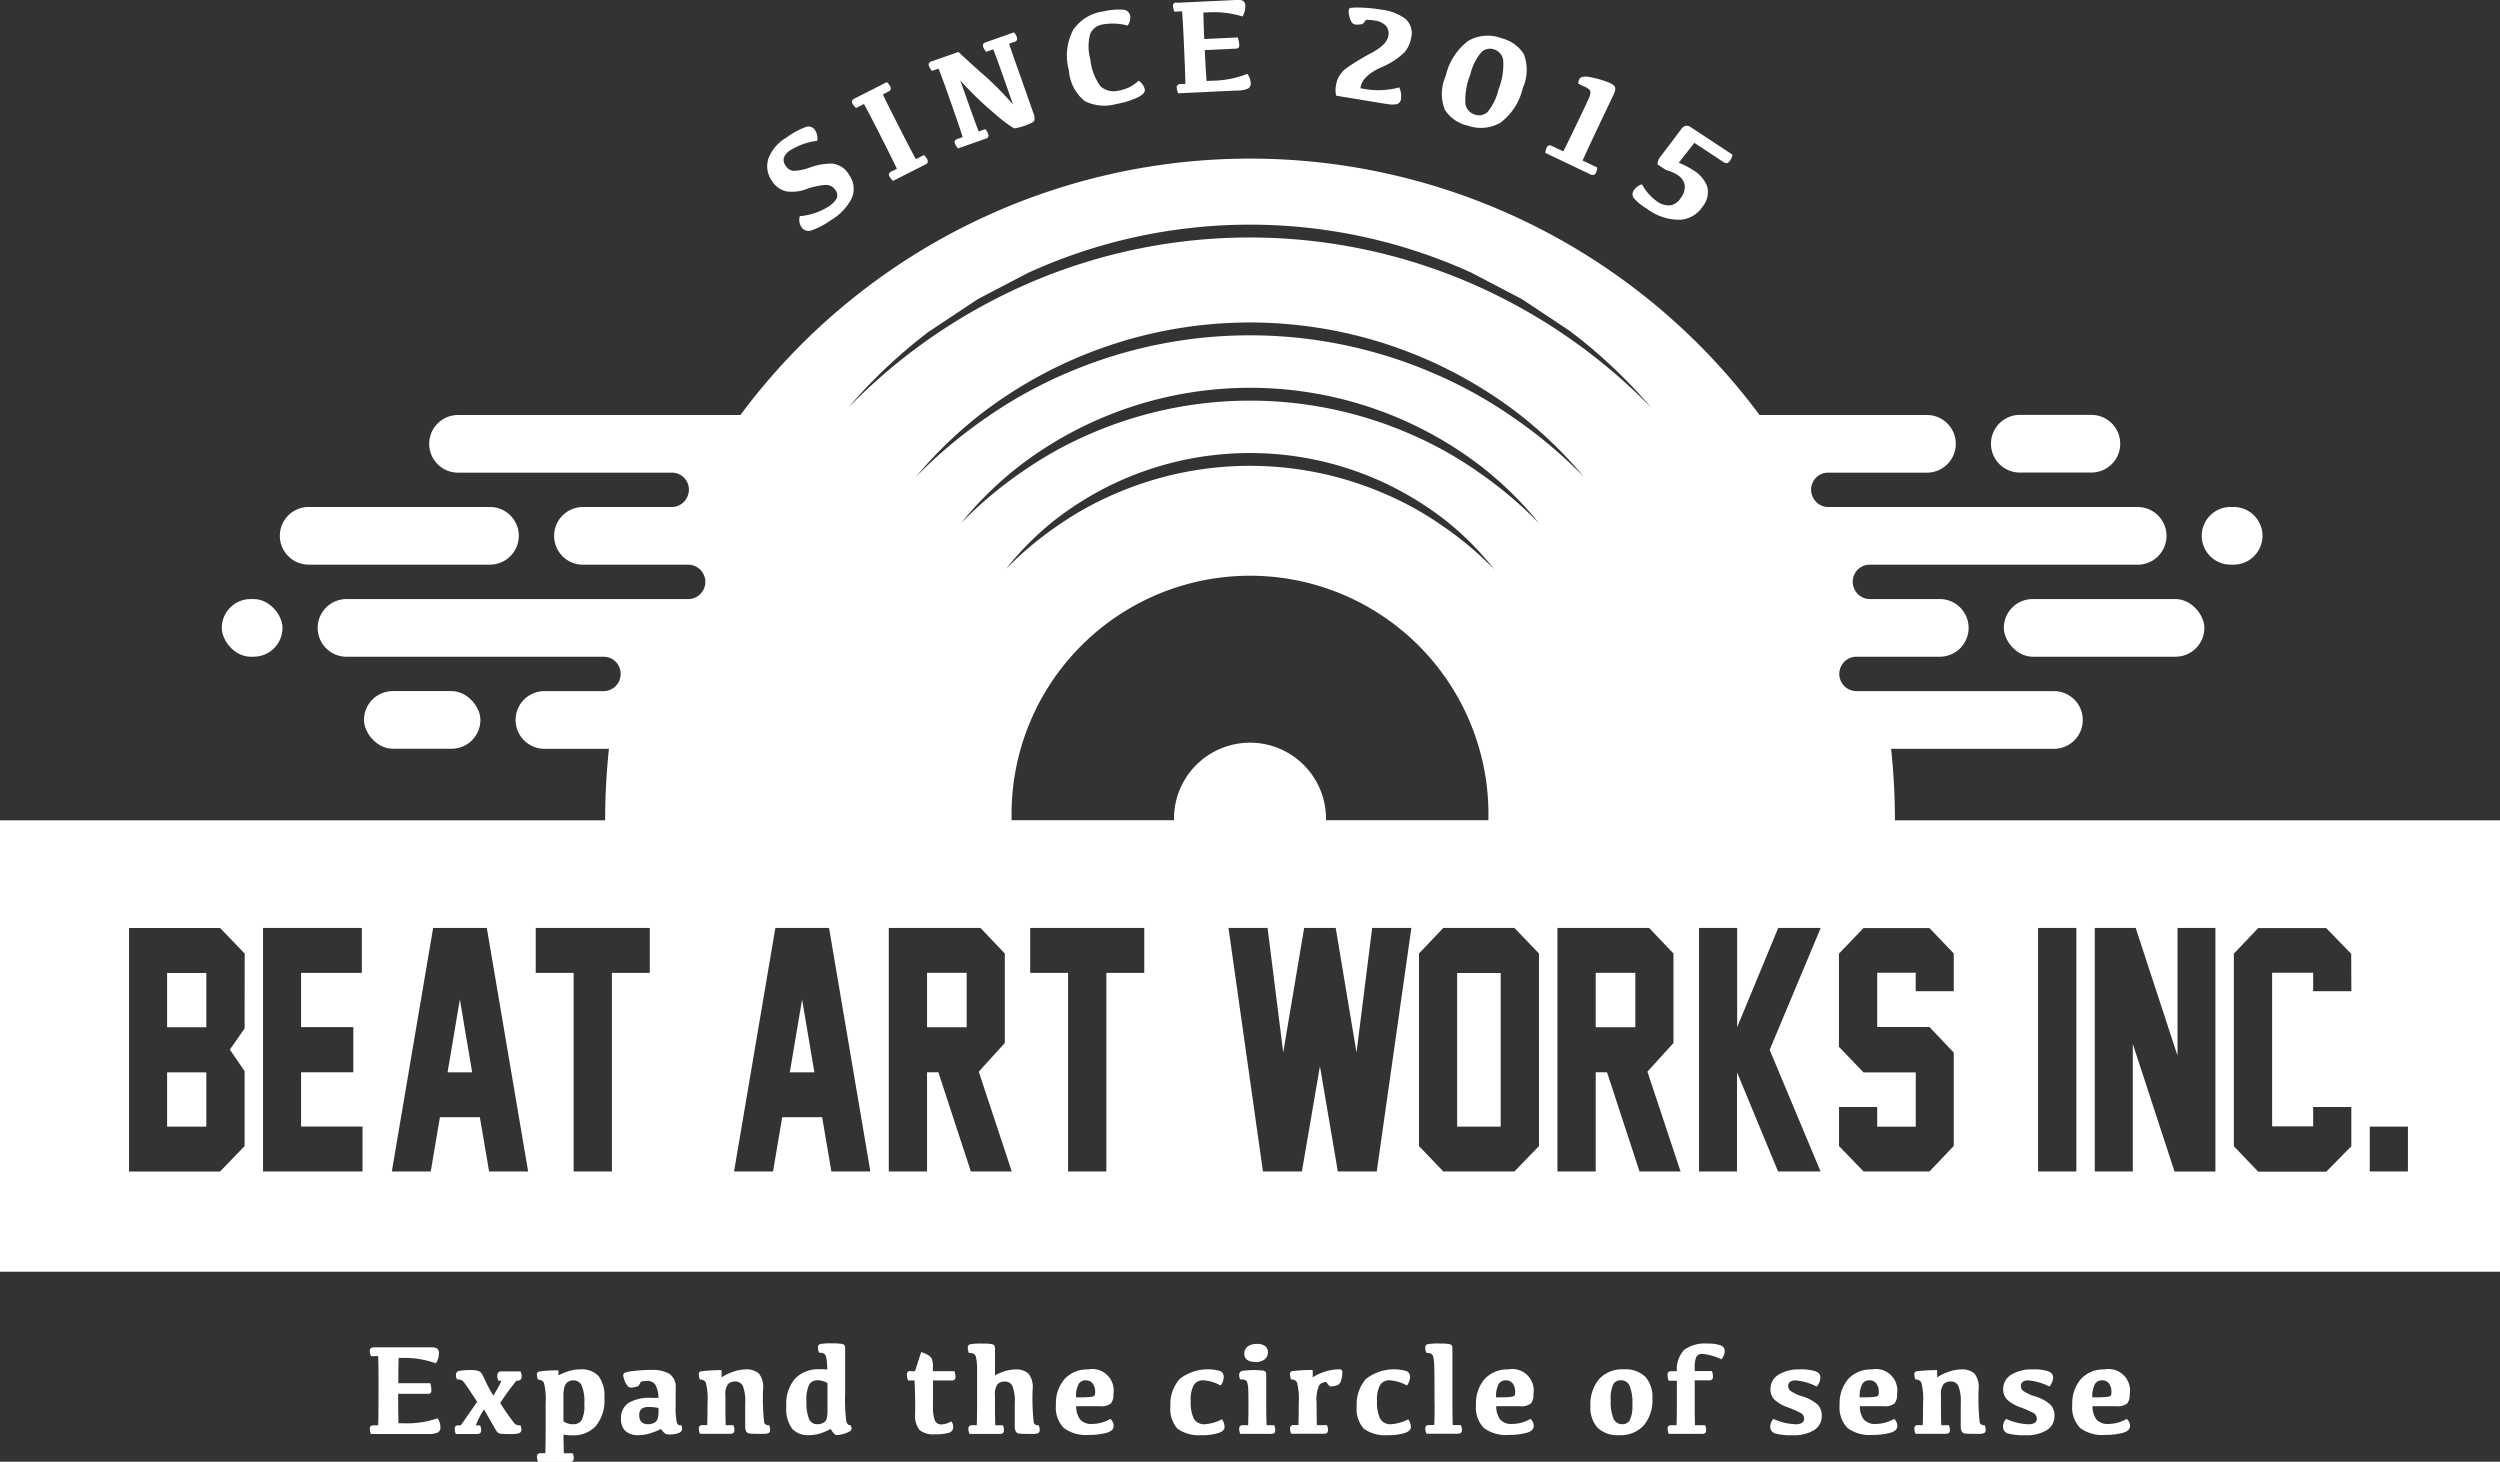 <svg xmlns="http://www.w3.org/2000/svg" width="81.371" height="47.578" viewBox="0 0 81.371 47.578"><rect x="0" y="0" width="81.371" height="47.578" fill="#333333" stroke="none"/><g transform="translate(0 -0.002)"><g transform="translate(0 0.002)"><g transform="translate(0 5.16)"><path d="M1433.018,298.43h2.331a.939.939,0,0,1,.938.938h0a.939.939,0,0,1-.938.939h-2.331a.939.939,0,0,1-.938-.939h0A.939.939,0,0,1,1433.018,298.43Z" transform="translate(-1367.277 -290.086)" fill="#fff"/><path d="M1584.619,364.65h.1a.939.939,0,0,1,.938.939h0a.939.939,0,0,1-.938.938h-.1a.939.939,0,0,1-.939-.938h0A.939.939,0,0,1,1584.619,364.65Z" transform="translate(-1512.017 -353.309)" fill="#fff"/><rect width="6.528" height="1.877" rx="0.939" transform="translate(65.221 14.338)" fill="#fff"/><rect width="3.791" height="1.877" rx="0.939" transform="translate(11.846 17.334)" fill="#fff"/><rect width="1.976" height="1.877" rx="0.939" transform="translate(7.219 14.338)" fill="#fff"/><path d="M202.238,364.65h5.9a.939.939,0,0,1,.939.939h0a.939.939,0,0,1-.939.938h-5.9a.939.939,0,0,1-.939-.938h0A.939.939,0,0,1,202.238,364.65Z" transform="translate(-192.191 -353.309)" fill="#fff"/><path d="M568.11,721.3h.8l-.4-2.372Z" transform="translate(-542.403 -691.558)" fill="#fff"/><rect width="1.417" height="5.001" transform="translate(47.428 26.509)" fill="#fff"/><rect width="1.289" height="1.771" transform="translate(30.174 26.504)" fill="#fff"/><path d="M321.95,721.3h.8l-.4-2.372Z" transform="translate(-307.382 -691.558)" fill="#fff"/><rect width="1.289" height="1.771" transform="translate(51.938 26.504)" fill="#fff"/><path d="M61.677,135.57a22.221,22.221,0,0,0-.124-2.328h5.3a.938.938,0,1,0,0-1.877H60.426a.56.56,0,0,1,0-1.12h2.711a.938.938,0,0,0,.938-.939h0a.938.938,0,0,0-.938-.938H60.86a.552.552,0,0,1-.519-.363l-.005-.014a.553.553,0,0,1,.519-.741h8.723a.938.938,0,0,0,0-1.877H59.506a.552.552,0,0,1-.484-.29l-.006-.011a.553.553,0,0,1,.485-.818h3.219a.938.938,0,0,0,.938-.938h0a.938.938,0,0,0-.938-.938H57.271a20.653,20.653,0,0,0-33.171,0H14.908a.938.938,0,0,0-.938.938h0a.938.938,0,0,0,.938.938h6.963a.552.552,0,0,1,.484.818l-.006.011a.552.552,0,0,1-.484.29H18.974a.938.938,0,0,0-.938.938h0a.938.938,0,0,0,.938.939h3.4a.56.56,0,1,1,0,1.119H11.278a.938.938,0,0,0-.938.939h0a.938.938,0,0,0,.938.938h8.369a.552.552,0,0,1,.542.665.1.1,0,0,0,0,.011.555.555,0,0,1-.542.443H17.72a.938.938,0,1,0,0,1.877h2.1a22.471,22.471,0,0,0-.124,2.328H0v14.692H81.371V135.57H61.678ZM7.961,142.346l-.48.686.48.7v2.442l-.8.828H4.2v-7.927H7.165l.8.833ZM11.8,147H8.561v-7.927h3.216v1.463H9.8v1.766h1.7v1.468H9.8v1.766h2Zm4.119,0-.3-1.766h-1.3L14.02,147H12.753l1.345-7.927h1.747L17.19,147H15.922Zm5.229-6.464H19.917V147H18.671v-6.464H17.437v-1.463H21.15v1.463Zm9.141-20.908,1.541-1.024,1.643-.858a17.4,17.4,0,0,1,14.42,0l1.643.859,1.541,1.024a16.807,16.807,0,0,1,2.681,2.523,18.452,18.452,0,0,0-6-4.112,18.127,18.127,0,0,0-14.161,0,18.457,18.457,0,0,0-6,4.112,16.83,16.83,0,0,1,2.682-2.523Zm21.275,4.775a15.262,15.262,0,0,0-2.335-1.962,14.482,14.482,0,0,0-2.659-1.46,15.078,15.078,0,0,0-11.775,0,14.512,14.512,0,0,0-2.659,1.46,15.286,15.286,0,0,0-2.335,1.962,13.717,13.717,0,0,1,2.215-2.127,14.359,14.359,0,0,1,17.332,0,13.678,13.678,0,0,1,2.215,2.128ZM27.06,147l-.3-1.766h-1.3l-.3,1.766H23.892l1.345-7.927h1.747L28.329,147H27.061Zm4.54,0-1.058-3.23h-.368V147H28.928v-7.927h2.985l.792.833v2.911l-.848.934L32.932,147H31.6Zm5.644-6.464H36.01V147H34.764v-6.464H33.531v-1.463h3.713v1.463Zm.968-4.969H32.927a7.761,7.761,0,1,1,15.517,0H43.159v0a2.474,2.474,0,1,0-4.947,0v0Zm-5.483-8.161a9.649,9.649,0,0,1,1.591-1.6,10.487,10.487,0,0,1,1.934-1.194,10.345,10.345,0,0,1,8.861,0,10.541,10.541,0,0,1,1.934,1.195,9.6,9.6,0,0,1,1.591,1.6,11.081,11.081,0,0,0-1.713-1.437,10.413,10.413,0,0,0-1.944-1.066,11.037,11.037,0,0,0-8.6,0,10.439,10.439,0,0,0-1.944,1.066,11.132,11.132,0,0,0-1.713,1.437ZM44.811,147H43.544l-.582-3.426L42.375,147H41.107l-1.122-7.927h1.272l.51,4.052.681-4.052h1.028l.676,4.057.51-4.057h1.276L44.811,147Zm5.281-.828-.8.828H46.978l-.792-.828v-6.267l.792-.833h2.313l.8.833ZM48.08,124.208a12.441,12.441,0,0,0-2.3-1.264,13.058,13.058,0,0,0-10.185,0,12.461,12.461,0,0,0-2.3,1.263,13.182,13.182,0,0,0-2.024,1.7,11.652,11.652,0,0,1,1.9-1.864,12.344,12.344,0,0,1,15.03,0,11.669,11.669,0,0,1,1.9,1.865,13.206,13.206,0,0,0-2.024-1.7ZM53.364,147l-1.058-3.23h-.368V147H50.692v-7.927h2.985l.792.833v2.911l-.848.934L54.7,147Zm5.893,0H57.873l-1.336-3.23V147H55.3v-7.927h1.242v3.23l1.336-3.23h1.383L57.6,143.042Zm4.338-5.869H62.353v-.6H61.1v1.766h1.7l.792.833v3.038L62.8,147H60.657l-.8-.828V144.9H61.1v.641h1.255v-1.766h-1.7l-.8-.833v-3.033l.8-.833H62.8l.792.828v1.231ZM67.582,147H66.336v-7.927h1.246Zm3.195,0-1.358-4.153V147H68.181v-7.927h1.332l1.362,4.158v-4.158h1.233v7.918l0,.01H70.776Zm5.756-5.869H75.29v-.6H73.954v5H75.29V144.9h1.242v1.277l-.814.828H73.5l-.792-.828v-6.267l.792-.833h2.214l.814.838ZM78.374,147H77.132V145.54h1.242Z" transform="translate(0 -114.03)" fill="#fff"/><rect width="1.276" height="1.766" transform="translate(5.439 29.744)" fill="#fff"/><rect width="1.276" height="1.766" transform="translate(5.439 26.509)" fill="#fff"/></g><g transform="translate(12.041 43.73)"><path d="M266.222,969.14H268.1a.336.336,0,0,1,.189.04.2.2,0,0,1,.057.166.588.588,0,0,1-.1.314,2.994,2.994,0,0,0-1.11-.175h-.1q-.012.2-.012.823h1.04a.733.733,0,0,1,.035.227.129.129,0,0,1-.025.094.14.14,0,0,1-.1.024h-.955q0,.794.012.959h.172a3.034,3.034,0,0,0,1.1-.163.521.521,0,0,1,.091.3.174.174,0,0,1-.085.163.778.778,0,0,1-.343.049l-1.834,0a.458.458,0,0,1-.037-.175.1.1,0,0,1,.031-.081.139.139,0,0,1,.091-.026h.151q.012-.266.012-1.384,0-.6-.012-.869h-.235a.455.455,0,0,1-.037-.173.1.1,0,0,1,.031-.084.139.139,0,0,1,.091-.026Z" transform="translate(-266.1 -969.016)" fill="#fff"/><path d="M327.5,987.256q.1-.143.53-.762-.184-.28-.277-.419c-.062-.092-.112-.161-.148-.207a.245.245,0,0,0-.1-.086.4.4,0,0,0-.131-.018.29.29,0,0,1-.035-.152.122.122,0,0,1,.1-.124,2.285,2.285,0,0,1,.45-.027.641.641,0,0,1,.162.025.211.211,0,0,1,.135.1q.041.071.124.253a4.62,4.62,0,0,0,.246.452,3.941,3.941,0,0,0,.266-.483h-.1a.327.327,0,0,1-.037-.152.176.176,0,0,1,.032-.117.132.132,0,0,1,.1-.036h.623a.311.311,0,0,1,.037.148.17.17,0,0,1-.035.124.179.179,0,0,1-.124.033h-.012a8.474,8.474,0,0,0-.526.724,7.054,7.054,0,0,0,.48.683.282.282,0,0,0,.176.045.239.239,0,0,1,.031.132.116.116,0,0,1-.076.124.774.774,0,0,1-.239.027,3.323,3.323,0,0,1-.358-.011.177.177,0,0,1-.123-.069q-.043-.058-.417-.722a2.419,2.419,0,0,0-.266.52h.136a.327.327,0,0,1,.035.152.137.137,0,0,1-.03.1.171.171,0,0,1-.117.029h-.677a.434.434,0,0,1-.035-.163.123.123,0,0,1,.029-.092.131.131,0,0,1,.093-.028h.07Z" transform="translate(-324.54 -984.597)" fill="#fff"/><path d="M386.907,984.983a.725.725,0,0,1,0,.172,2.635,2.635,0,0,1,.348-.139,1.241,1.241,0,0,1,.375-.055.732.732,0,0,1,.587.22,1.053,1.053,0,0,1,.189.694,1.314,1.314,0,0,1-.281.933.991.991,0,0,1-.752.3,1.734,1.734,0,0,1-.189-.008.986.986,0,0,1-.108-.017q0,.305.01.609h.287a.326.326,0,0,1,.035.152.139.139,0,0,1-.03.1.173.173,0,0,1-.117.029h-1.013a.412.412,0,0,1-.037-.163.123.123,0,0,1,.029-.092.131.131,0,0,1,.093-.028h.151q.01-.3.01-.809v-.8a2.257,2.257,0,0,0-.055-.683.2.2,0,0,0-.191-.1.4.4,0,0,1-.037-.165.093.093,0,0,1,.055-.1,4.433,4.433,0,0,1,.643-.041Zm.167,1.672a.839.839,0,0,0,.137.065.528.528,0,0,0,.178.026.317.317,0,0,0,.271-.123,1,1,0,0,0,.092-.529,1.356,1.356,0,0,0-.094-.629.294.294,0,0,0-.261-.147.324.324,0,0,0-.177.051.275.275,0,0,0-.114.164,1.164,1.164,0,0,0-.033.313v.809Z" transform="translate(-380.775 -984.12)" fill="#fff"/><path d="M447.964,987.322a2.264,2.264,0,0,1-.353.139,1.283,1.283,0,0,1-.373.061.6.6,0,0,1-.438-.139.522.522,0,0,1-.139-.388.592.592,0,0,1,.239-.518,1.329,1.329,0,0,1,.755-.169h.225a.857.857,0,0,0-.105-.434.3.3,0,0,0-.26-.117.938.938,0,0,0-.206.025.818.818,0,0,1-.086.144.982.982,0,0,1-.143.037.207.207,0,0,1-.183-.019.661.661,0,0,1-.163-.369.093.093,0,0,1,.042-.081,1.129,1.129,0,0,1,.313-.062,4.735,4.735,0,0,1,.576-.033,1.1,1.1,0,0,1,.57.125.519.519,0,0,1,.206.484v.547a2.268,2.268,0,0,0,.039.56.111.111,0,0,0,.14.081.237.237,0,0,1,.031.114.153.153,0,0,1-.11.141.759.759,0,0,1-.3.048.326.326,0,0,1-.13-.021.536.536,0,0,1-.148-.159Zm-.085-.685a1.462,1.462,0,0,0-.3-.031.409.409,0,0,0-.248.058.265.265,0,0,0-.074.219.28.28,0,0,0,.073.211.294.294,0,0,0,.214.071.4.4,0,0,0,.2-.047.226.226,0,0,0,.112-.135.791.791,0,0,0,.027-.228v-.118Z" transform="translate(-438.49 -984.54)" fill="#fff"/><path d="M503.418,985.268a1.716,1.716,0,0,1,.432-.2,1.313,1.313,0,0,1,.348-.059.626.626,0,0,1,.432.128.7.7,0,0,1,.141.516,7.119,7.119,0,0,0,.037,1.095.156.156,0,0,0,.161.077.393.393,0,0,1,.031.155.106.106,0,0,1-.048.1.424.424,0,0,1-.185.027q-.334,0-.423-.01a.151.151,0,0,1-.122-.067.4.4,0,0,1-.033-.191v-.729a1.357,1.357,0,0,0-.077-.564.264.264,0,0,0-.251-.143.311.311,0,0,0-.231.085.53.53,0,0,0-.085.358v.415q0,.26.01.563h.246a.326.326,0,0,1,.035.152.137.137,0,0,1-.03.1.171.171,0,0,1-.117.029h-.972a.413.413,0,0,1-.037-.163.123.123,0,0,1,.029-.092.131.131,0,0,1,.093-.028h.151q.01-.341.01-.7a2.257,2.257,0,0,0-.055-.683.2.2,0,0,0-.191-.1.4.4,0,0,1-.037-.165.093.093,0,0,1,.055-.1,4.9,4.9,0,0,1,.682-.041,1.362,1.362,0,0,1,0,.237Z" transform="translate(-491.975 -984.167)" fill="#fff"/><path d="M567.068,969.182a1.841,1.841,0,0,1-.382.158,1.3,1.3,0,0,1-.326.042.692.692,0,0,1-.541-.209,1.081,1.081,0,0,1-.19-.725,1.263,1.263,0,0,1,.288-.911,1.042,1.042,0,0,1,.783-.3c.061,0,.109,0,.144,0l.118.01q0-.081-.008-.2a1.183,1.183,0,0,0-.031-.209.158.158,0,0,0-.08-.114.36.36,0,0,0-.147-.026.416.416,0,0,1-.037-.169.1.1,0,0,1,.065-.11,1.926,1.926,0,0,1,.416-.024,1.645,1.645,0,0,1,.3.018c.053.012.084.033.092.065a.6.6,0,0,1,.011.134v1.463a4.966,4.966,0,0,0,.039.859c.026.091.07.131.13.119a.208.208,0,0,1,.041.12c0,.051-.059.1-.178.14a.9.9,0,0,1-.284.064.158.158,0,0,1-.1-.033.723.723,0,0,1-.119-.167Zm-.425-1.585a.306.306,0,0,0-.267.132,1.161,1.161,0,0,0-.092.576,1.381,1.381,0,0,0,.081.542.275.275,0,0,0,.268.178.379.379,0,0,0,.2-.047.234.234,0,0,0,.107-.122,1.234,1.234,0,0,0,.028-.338v-.833a.836.836,0,0,0-.148-.063.558.558,0,0,0-.171-.026Z" transform="translate(-552.076 -966.4)" fill="#fff"/><path d="M652.383,973.181h.144l.2-.621a.974.974,0,0,1,.2.081.412.412,0,0,1,.136.114.654.654,0,0,1,.046.315v.111h.7a.441.441,0,0,1,.035.175.142.142,0,0,1-.029.1.167.167,0,0,1-.111.027h-.592v.815a1.3,1.3,0,0,0,.06.483.214.214,0,0,0,.2.133.713.713,0,0,0,.339-.1.3.3,0,0,1,.06.184.187.187,0,0,1-.148.189,1.6,1.6,0,0,1-.459.048.7.7,0,0,1-.486-.136.724.724,0,0,1-.146-.528v-.359c0-.227-.007-.471-.021-.73h-.21a.459.459,0,0,1-.037-.18.139.139,0,0,1,.028-.1.126.126,0,0,1,.094-.029Z" transform="translate(-634.786 -972.281)" fill="#fff"/><path d="M696.5,967.264c0-.054,0-.121-.007-.2a1.142,1.142,0,0,0-.03-.21.158.158,0,0,0-.08-.114.366.366,0,0,0-.15-.026.435.435,0,0,1-.035-.169.105.105,0,0,1,.064-.11,1.927,1.927,0,0,1,.417-.024,1.643,1.643,0,0,1,.3.018c.053.012.084.034.092.065a.565.565,0,0,1,.012.134v.817a1.671,1.671,0,0,1,.31-.133,1.161,1.161,0,0,1,.362-.059.594.594,0,0,1,.412.128.7.7,0,0,1,.141.516,7.117,7.117,0,0,0,.037,1.095.156.156,0,0,0,.161.077.394.394,0,0,1,.031.155.106.106,0,0,1-.048.1.423.423,0,0,1-.185.027q-.334,0-.423-.01a.151.151,0,0,1-.122-.067.4.4,0,0,1-.033-.191v-.729a1.357,1.357,0,0,0-.077-.564.264.264,0,0,0-.251-.143.311.311,0,0,0-.231.086.53.53,0,0,0-.085.358v.415q0,.26.01.563h.246a.326.326,0,0,1,.035.153.137.137,0,0,1-.03.1.171.171,0,0,1-.117.029h-.972a.413.413,0,0,1-.037-.163.123.123,0,0,1,.029-.092.131.131,0,0,1,.093-.028h.151q.01-.341.01-.639v-1.164Z" transform="translate(-676.738 -966.409)" fill="#fff"/><path d="M760.583,984.96a.7.7,0,0,1,.817.811.43.43,0,0,1-.083.3.51.51,0,0,1-.361.089h-.767a.719.719,0,0,0,.122.424.478.478,0,0,0,.406.153,1.2,1.2,0,0,0,.586-.165.315.315,0,0,1,.107.227c0,.11-.081.187-.243.23a2.225,2.225,0,0,1-.568.065,1.2,1.2,0,0,1-.815-.227.961.961,0,0,1-.254-.749,1.218,1.218,0,0,1,.286-.849,1,1,0,0,1,.766-.306Zm-.083.357a.26.26,0,0,0-.233.124.846.846,0,0,0-.082.431h.109a3.378,3.378,0,0,0,.35-.014c.081-.009.128-.024.141-.045a.206.206,0,0,0,.021-.106.453.453,0,0,0-.081-.288.27.27,0,0,0-.225-.1Z" transform="translate(-737.202 -984.12)" fill="#fff"/><path d="M842.945,987.1a1.174,1.174,0,0,1-.8-.211.962.962,0,0,1-.227-.725,1.249,1.249,0,0,1,.3-.891,1.489,1.489,0,0,1,1.312-.26.191.191,0,0,1,.123.18.469.469,0,0,1-.1.293,1.348,1.348,0,0,0-.557-.169.356.356,0,0,0-.317.152,1.01,1.01,0,0,0-.1.534,1.2,1.2,0,0,0,.1.56.378.378,0,0,0,.364.182,1.373,1.373,0,0,0,.551-.159.423.423,0,0,1,.087.252c0,.088-.073.156-.219.2a1.817,1.817,0,0,1-.512.065Z" transform="translate(-815.864 -984.12)" fill="#fff"/><path d="M892.274,969.278h.243a.327.327,0,0,1,.035.153.137.137,0,0,1-.03.1.171.171,0,0,1-.117.029h-.991a.433.433,0,0,1-.035-.163.123.123,0,0,1,.029-.092.131.131,0,0,1,.093-.028h.169q.01-.264.01-.563,0-.456-.007-.605a.838.838,0,0,0-.032-.219.128.128,0,0,0-.076-.086.493.493,0,0,0-.151-.018.253.253,0,0,1-.035-.134.129.129,0,0,1,.095-.142,2.717,2.717,0,0,1,.684-.01c.053.011.083.033.091.065a.615.615,0,0,1,.011.135v1.015q0,.3.012.563Zm-.378-2.063a.408.408,0,0,1-.268-.071.251.251,0,0,1-.083-.2.285.285,0,0,1,.105-.224.455.455,0,0,1,.3-.088.419.419,0,0,1,.281.076.253.253,0,0,1,.082.2.285.285,0,0,1-.1.223.468.468,0,0,1-.318.089Z" transform="translate(-863.086 -966.619)" fill="#fff"/><path d="M927.86,985.169a.093.093,0,0,1,.055-.1,4.9,4.9,0,0,1,.682-.041,1.386,1.386,0,0,1,0,.239,1.861,1.861,0,0,1,.471-.206,1.529,1.529,0,0,1,.372-.054.19.19,0,0,1,.1.018c.016.012.025.039.025.081a.886.886,0,0,1-.034.236.282.282,0,0,1-.085.158.392.392,0,0,1-.16.052.38.38,0,0,1-.127.008.834.834,0,0,1-.117-.138.274.274,0,0,0-.234.11,1.181,1.181,0,0,0-.081.568q0,.419.01.722h.324a.312.312,0,0,1,.037.152.137.137,0,0,1-.03.1.171.171,0,0,1-.117.029H927.9a.414.414,0,0,1-.037-.163.123.123,0,0,1,.029-.092.131.131,0,0,1,.093-.028h.151q.01-.3.01-.7a2.255,2.255,0,0,0-.055-.683.2.2,0,0,0-.191-.1.4.4,0,0,1-.037-.165Z" transform="translate(-897.915 -984.167)" fill="#fff"/><path d="M976.936,987.1a1.174,1.174,0,0,1-.8-.211.961.961,0,0,1-.227-.725,1.249,1.249,0,0,1,.3-.891,1.489,1.489,0,0,1,1.312-.26.191.191,0,0,1,.123.18.469.469,0,0,1-.1.293,1.347,1.347,0,0,0-.557-.169.356.356,0,0,0-.317.152,1.006,1.006,0,0,0-.1.534,1.2,1.2,0,0,0,.1.56.378.378,0,0,0,.364.182,1.369,1.369,0,0,0,.551-.159.423.423,0,0,1,.086.252c0,.088-.073.156-.219.2a1.816,1.816,0,0,1-.512.065Z" transform="translate(-943.791 -984.12)" fill="#fff"/><path d="M1025.463,968.346q0-.937-.008-1.176a1.79,1.79,0,0,0-.031-.327.159.159,0,0,0-.079-.114.361.361,0,0,0-.147-.026.416.416,0,0,1-.037-.169.105.105,0,0,1,.065-.11,1.927,1.927,0,0,1,.416-.024,1.649,1.649,0,0,1,.3.018c.054.012.084.033.092.065a.61.61,0,0,1,.011.134V968.2q0,.59.01.854h.264a.326.326,0,0,1,.035.152.137.137,0,0,1-.03.1.171.171,0,0,1-.117.029H1025.2a.413.413,0,0,1-.037-.163.123.123,0,0,1,.029-.092.13.13,0,0,1,.093-.028h.169q.012-.264.012-.712Z" transform="translate(-990.812 -966.4)" fill="#fff"/><path d="M1062.732,984.96a.7.7,0,0,1,.817.811.433.433,0,0,1-.082.3.511.511,0,0,1-.361.089h-.767a.719.719,0,0,0,.122.424.478.478,0,0,0,.406.153,1.2,1.2,0,0,0,.586-.165.315.315,0,0,1,.107.227c0,.11-.081.187-.243.23a2.226,2.226,0,0,1-.568.065,1.2,1.2,0,0,1-.815-.227.961.961,0,0,1-.254-.749,1.219,1.219,0,0,1,.286-.849,1,1,0,0,1,.767-.306Zm-.082.357a.26.26,0,0,0-.233.124.846.846,0,0,0-.083.431h.109a3.38,3.38,0,0,0,.35-.014c.081-.009.128-.024.141-.045a.2.2,0,0,0,.021-.106.453.453,0,0,0-.081-.288A.27.27,0,0,0,1062.65,985.317Z" transform="translate(-1025.68 -984.12)" fill="#fff"/><path d="M1144.991,987.111a.929.929,0,0,1-.7-.241.965.965,0,0,1-.234-.7,1.277,1.277,0,0,1,.284-.886,1.017,1.017,0,0,1,.8-.315.926.926,0,0,1,.7.241.969.969,0,0,1,.233.7,1.278,1.278,0,0,1-.283.886,1.015,1.015,0,0,1-.8.315Zm.1-.357a.272.272,0,0,0,.249-.133,1.1,1.1,0,0,0,.082-.517,1.434,1.434,0,0,0-.09-.6.3.3,0,0,0-.284-.18.273.273,0,0,0-.249.133,1.106,1.106,0,0,0-.081.517,1.429,1.429,0,0,0,.09.6A.3.3,0,0,0,1145.088,986.754Z" transform="translate(-1104.332 -984.129)" fill="#fff"/><path d="M1200.365,969.049h.326a.327.327,0,0,1,.035.152.141.141,0,0,1-.029.1.172.172,0,0,1-.118.029h-1.073a.433.433,0,0,1-.035-.163.124.124,0,0,1,.029-.092.131.131,0,0,1,.093-.028h.169q.01-.264.01-.563V967.6h-.266a.459.459,0,0,1-.037-.18.139.139,0,0,1,.028-.1.125.125,0,0,1,.094-.029h.181a.919.919,0,0,1,.244-.7,1.142,1.142,0,0,1,.744-.2,1.227,1.227,0,0,1,.434.057.193.193,0,0,1,.137.187.444.444,0,0,1-.109.27,1.781,1.781,0,0,0-.609-.177.207.207,0,0,0-.213.108.939.939,0,0,0-.047.35v.1h.559a.441.441,0,0,1,.035.175.143.143,0,0,1-.029.1.168.168,0,0,1-.111.027h-.454v.887q0,.3.01.563Z" transform="translate(-1157.234 -966.39)" fill="#fff"/><path d="M1274.361,984.961a1.525,1.525,0,0,1,.48.059q.169.059.169.2a.485.485,0,0,1-.118.3,1.884,1.884,0,0,0-.683-.2.3.3,0,0,0-.187.048.162.162,0,0,0-.061.136.208.208,0,0,0,.081.161,1.437,1.437,0,0,0,.376.173,1.337,1.337,0,0,1,.49.258.49.49,0,0,1,.146.369.534.534,0,0,1-.253.475,1.238,1.238,0,0,1-.684.165,2.049,2.049,0,0,1-.567-.055.224.224,0,0,1-.172-.226.4.4,0,0,1,.1-.252,1.893,1.893,0,0,0,.729.175.4.4,0,0,0,.2-.043.155.155,0,0,0,.072-.144.21.21,0,0,0-.127-.188,3.507,3.507,0,0,0-.408-.177,1.206,1.206,0,0,1-.43-.249.471.471,0,0,1-.129-.342.539.539,0,0,1,.257-.467,1.255,1.255,0,0,1,.713-.174Z" transform="translate(-1227.8 -984.12)" fill="#fff"/><path d="M1324.252,984.96a.7.7,0,0,1,.817.811.433.433,0,0,1-.082.3.511.511,0,0,1-.361.089h-.767a.719.719,0,0,0,.122.424.479.479,0,0,0,.406.153,1.2,1.2,0,0,0,.586-.165.314.314,0,0,1,.107.227c0,.11-.081.187-.242.23a2.227,2.227,0,0,1-.568.065,1.2,1.2,0,0,1-.815-.227.961.961,0,0,1-.254-.749,1.218,1.218,0,0,1,.286-.849,1,1,0,0,1,.766-.306Zm-.082.357a.26.26,0,0,0-.233.124.847.847,0,0,0-.083.431h.11a3.373,3.373,0,0,0,.35-.014c.081-.009.128-.024.141-.045a.207.207,0,0,0,.021-.106.452.452,0,0,0-.081-.288A.27.27,0,0,0,1324.17,985.317Z" transform="translate(-1275.365 -984.12)" fill="#fff"/><path d="M1377.758,985.268a1.709,1.709,0,0,1,.432-.2,1.312,1.312,0,0,1,.348-.059.626.626,0,0,1,.432.128.7.7,0,0,1,.141.516,7.119,7.119,0,0,0,.037,1.095.156.156,0,0,0,.161.077.393.393,0,0,1,.031.155.106.106,0,0,1-.048.1.426.426,0,0,1-.185.027q-.334,0-.423-.01a.151.151,0,0,1-.122-.067.4.4,0,0,1-.033-.191v-.729a1.357,1.357,0,0,0-.077-.564.264.264,0,0,0-.251-.143.311.311,0,0,0-.231.085.53.53,0,0,0-.085.358v.415q0,.26.01.563h.246a.327.327,0,0,1,.035.152.137.137,0,0,1-.03.1.17.17,0,0,1-.117.029h-.972a.413.413,0,0,1-.037-.163.123.123,0,0,1,.029-.092.13.13,0,0,1,.093-.028h.151q.01-.341.01-.7a2.258,2.258,0,0,0-.055-.683.2.2,0,0,0-.191-.1.4.4,0,0,1-.037-.165.093.093,0,0,1,.055-.1,4.91,4.91,0,0,1,.682-.041,1.35,1.35,0,0,1,0,.237Z" transform="translate(-1326.751 -984.167)" fill="#fff"/><path d="M1441.741,984.961a1.525,1.525,0,0,1,.48.059q.169.059.169.2a.486.486,0,0,1-.118.3,1.883,1.883,0,0,0-.683-.2.3.3,0,0,0-.187.048.162.162,0,0,0-.061.136.208.208,0,0,0,.081.161,1.436,1.436,0,0,0,.377.173,1.338,1.338,0,0,1,.49.258.49.49,0,0,1,.146.369.534.534,0,0,1-.253.475,1.238,1.238,0,0,1-.684.165,2.049,2.049,0,0,1-.567-.055.224.224,0,0,1-.172-.226.4.4,0,0,1,.1-.252,1.893,1.893,0,0,0,.729.175.4.4,0,0,0,.2-.043.155.155,0,0,0,.072-.144.21.21,0,0,0-.127-.188,3.507,3.507,0,0,0-.408-.177,1.205,1.205,0,0,1-.43-.249.471.471,0,0,1-.129-.342.539.539,0,0,1,.257-.467,1.255,1.255,0,0,1,.713-.174Z" transform="translate(-1387.606 -984.12)" fill="#fff"/><path d="M1491.622,984.96a.7.7,0,0,1,.817.811.433.433,0,0,1-.082.3.511.511,0,0,1-.361.089h-.767a.719.719,0,0,0,.122.424.478.478,0,0,0,.406.153,1.2,1.2,0,0,0,.586-.165.315.315,0,0,1,.107.227c0,.11-.081.187-.243.23a2.226,2.226,0,0,1-.568.065,1.2,1.2,0,0,1-.815-.227.961.961,0,0,1-.254-.749,1.219,1.219,0,0,1,.286-.849,1,1,0,0,1,.767-.306Zm-.082.357a.26.26,0,0,0-.233.124.846.846,0,0,0-.083.431h.109a3.379,3.379,0,0,0,.35-.014c.081-.009.128-.024.141-.045a.205.205,0,0,0,.021-.106.453.453,0,0,0-.081-.288A.271.271,0,0,0,1491.54,985.317Z" transform="translate(-1435.162 -984.12)" fill="#fff"/></g><g transform="translate(24.978 0)"><path d="M552.6,91.407a2.639,2.639,0,0,1,.651-.353.249.249,0,0,1,.291.111.464.464,0,0,1,.068.342,2.167,2.167,0,0,0-.848.292.516.516,0,0,0-.237.258.311.311,0,0,0,.056.257.337.337,0,0,0,.256.171,1.6,1.6,0,0,0,.511-.1,2.068,2.068,0,0,1,.75-.136.713.713,0,0,1,.542.353.778.778,0,0,1,.1.764,1.759,1.759,0,0,1-.694.731,2.487,2.487,0,0,1-.613.323.273.273,0,0,1-.337-.107.43.43,0,0,1-.052-.353,2.07,2.07,0,0,0,.913-.3.764.764,0,0,0,.289-.281.275.275,0,0,0-.043-.269.355.355,0,0,0-.321-.167,2.33,2.33,0,0,0-.608.13,1.274,1.274,0,0,1-.689.075.739.739,0,0,1-.444-.332.814.814,0,0,1-.117-.735,1.34,1.34,0,0,1,.574-.672Z" transform="translate(-551.99 -86.924)" fill="#fff"/><path d="M612.853,59.627l1.056-.537a.381.381,0,0,1,.105.126.156.156,0,0,1,.024.108.121.121,0,0,1-.068.067l-.187.1q.116.252.406.819.531,1.044.666,1.286l.259-.132a.376.376,0,0,1,.105.126.156.156,0,0,1,.023.107.119.119,0,0,1-.067.068l-1.062.539a.479.479,0,0,1-.118-.147.106.106,0,0,1-.01-.091.147.147,0,0,1,.073-.067l.18-.091q-.116-.252-.648-1.3-.289-.565-.424-.807l-.256.13a.477.477,0,0,1-.117-.144.109.109,0,0,1-.011-.093.147.147,0,0,1,.073-.067Z" transform="translate(-610.024 -56.416)" fill="#fff"/><path d="M668.056,24.254l.876-.308q.458.429.869.787a9.919,9.919,0,0,1,.909.927l-.331-.942q-.21-.6-.315-.856l-.231.081a.5.5,0,0,1-.095-.159.108.108,0,0,1,0-.094.144.144,0,0,1,.081-.057l.919-.324a.381.381,0,0,1,.088.139.155.155,0,0,1,.009.11.123.123,0,0,1-.076.058l-.178.062q.083.264.3.865l.482,1.371a.445.445,0,0,1,.041.261q-.027.067-.219.134a1.7,1.7,0,0,1-.443.124,4.47,4.47,0,0,1-.626-.475,10.415,10.415,0,0,1-1.124-1.087q.494,1.405.6,1.663l.212-.075a.371.371,0,0,1,.088.139.155.155,0,0,1,.009.11.116.116,0,0,1-.074.058l-.909.32a.48.48,0,0,1-.1-.161.1.1,0,0,1,0-.091.144.144,0,0,1,.081-.057l.17-.06q-.079-.266-.469-1.373-.212-.6-.317-.855l-.21.074a.478.478,0,0,1-.1-.159.107.107,0,0,1,0-.094.146.146,0,0,1,.081-.057Z" transform="translate(-662.714 -22.255)" fill="#fff"/><path d="M769.337,9.5a1.222,1.222,0,0,0,.629-.32.479.479,0,0,1,.2.282q.027.145-.258.276a2.91,2.91,0,0,1-.685.206,1.429,1.429,0,0,1-1.015-.1,1.418,1.418,0,0,1-.513-1,1.8,1.8,0,0,1,.143-1.32,1.42,1.42,0,0,1,.994-.6,2.093,2.093,0,0,1,.64-.052.242.242,0,0,1,.219.2.464.464,0,0,1-.082.315,1.886,1.886,0,0,0-.8-.039.524.524,0,0,0-.417.307,1.537,1.537,0,0,0,0,.824,1.809,1.809,0,0,0,.334.887A.655.655,0,0,0,769.337,9.5Z" transform="translate(-757.883 -6.555)" fill="#fff"/><path d="M843.746.093,845.715,0a.355.355,0,0,1,.2.033.2.2,0,0,1,.067.172.616.616,0,0,1-.091.333,3.131,3.131,0,0,0-1.172-.13l-.1,0q0,.212.027.864l1.09-.051a.781.781,0,0,1,.048.236.139.139,0,0,1-.021.1.146.146,0,0,1-.1.029l-1,.046q.041.833.06,1.005l.18-.008a3.182,3.182,0,0,0,1.147-.224.551.551,0,0,1,.109.3.183.183,0,0,1-.081.175.815.815,0,0,1-.357.068l-1.923.091a.485.485,0,0,1-.047-.182.1.1,0,0,1,.029-.087.145.145,0,0,1,.094-.031l.158-.007q0-.28-.054-1.452-.029-.634-.055-.91l-.247.011a.481.481,0,0,1-.047-.18.108.108,0,0,1,.028-.089.145.145,0,0,1,.094-.031Z" transform="translate(-830.428 -0.002)" fill="#fff"/><path d="M962.287,8.652l-1.622-.267a.768.768,0,0,1-.006-.346.841.841,0,0,1,.357-.565,7.538,7.538,0,0,1,.8-.483c.331-.179.513-.36.543-.543a.374.374,0,0,0-.087-.349.609.609,0,0,0-.338-.158,1.634,1.634,0,0,0-.3-.024.821.821,0,0,1-.115.136.826.826,0,0,1-.147.016.217.217,0,0,1-.185-.051.481.481,0,0,1-.091-.2.548.548,0,0,1-.022-.222.078.078,0,0,1,.045-.067,1.918,1.918,0,0,1,.334-.011,4.68,4.68,0,0,1,.7.069,1.61,1.61,0,0,1,.76.293.619.619,0,0,1,.19.627.959.959,0,0,1-.228.478,2.528,2.528,0,0,1-.783.494q-.6.281-.638.665l.075.012a2.608,2.608,0,0,0,1.187-.041.659.659,0,0,1,.058.365.2.2,0,0,1-.119.176.82.82,0,0,1-.365-.008Z" transform="translate(-942.151 -5.27)" fill="#fff"/><path d="M1037.948,28.749a1.192,1.192,0,0,1-.717-.514,1.421,1.421,0,0,1,.031-1.1,1.987,1.987,0,0,1,.724-1.134,1.269,1.269,0,0,1,1.1-.088,1.193,1.193,0,0,1,.717.513,1.447,1.447,0,0,1-.035,1.11,1.956,1.956,0,0,1-.719,1.119,1.269,1.269,0,0,1-1.1.088Zm.88-2.477a.4.4,0,0,0-.4.087,1.672,1.672,0,0,0-.365.728,2.2,2.2,0,0,0-.16.97.436.436,0,0,0,.31.339.4.4,0,0,0,.409-.085,1.743,1.743,0,0,0,.352-.718,2.218,2.218,0,0,0,.158-.973.435.435,0,0,0-.3-.348Z" transform="translate(-1015.183 -24.666)" fill="#fff"/><path d="M1112.194,57.436q.129-.246.7-1.442.11-.231.146-.323a.428.428,0,0,0,.034-.15.137.137,0,0,0-.044-.1.767.767,0,0,0-.178-.1l-.17-.081a.3.3,0,0,1,.027-.143q.069-.145.448-.054a2.991,2.991,0,0,1,.545.17.462.462,0,0,1,.151.1.147.147,0,0,1,.03.113.609.609,0,0,1-.063.185l-.388.815q-.5,1.058-.613,1.313l.475.226a.348.348,0,0,1-.036.161.143.143,0,0,1-.074.082.178.178,0,0,1-.124-.025l-1.451-.691a.458.458,0,0,1,.04-.17.129.129,0,0,1,.069-.074.137.137,0,0,1,.1.015l.376.179Z" transform="translate(-1086.287 -52.514)" fill="#fff"/><path d="M1177.716,91.32a.559.559,0,0,1-.084.194.159.159,0,0,1-.1.079.191.191,0,0,1-.128-.043l-.933-.615-.506.647a2.688,2.688,0,0,1,.468.241,1.075,1.075,0,0,1,.454.521.724.724,0,0,1-.134.647.955.955,0,0,1-.737.447,1.759,1.759,0,0,1-1.1-.367,1.526,1.526,0,0,1-.424-.352.22.22,0,0,1,.016-.249.5.5,0,0,1,.257-.186,1.666,1.666,0,0,0,.478.546.646.646,0,0,0,.457.138.517.517,0,0,0,.335-.248.56.56,0,0,0,.119-.434.514.514,0,0,0-.232-.307,1.243,1.243,0,0,0-.37-.158l-.278-.184a.386.386,0,0,1,.1-.261l.653-.864a.293.293,0,0,1,.157-.132.213.213,0,0,1,.165.041l1.365.9Z" transform="translate(-1146.301 -86.285)" fill="#fff"/></g></g></g></svg>